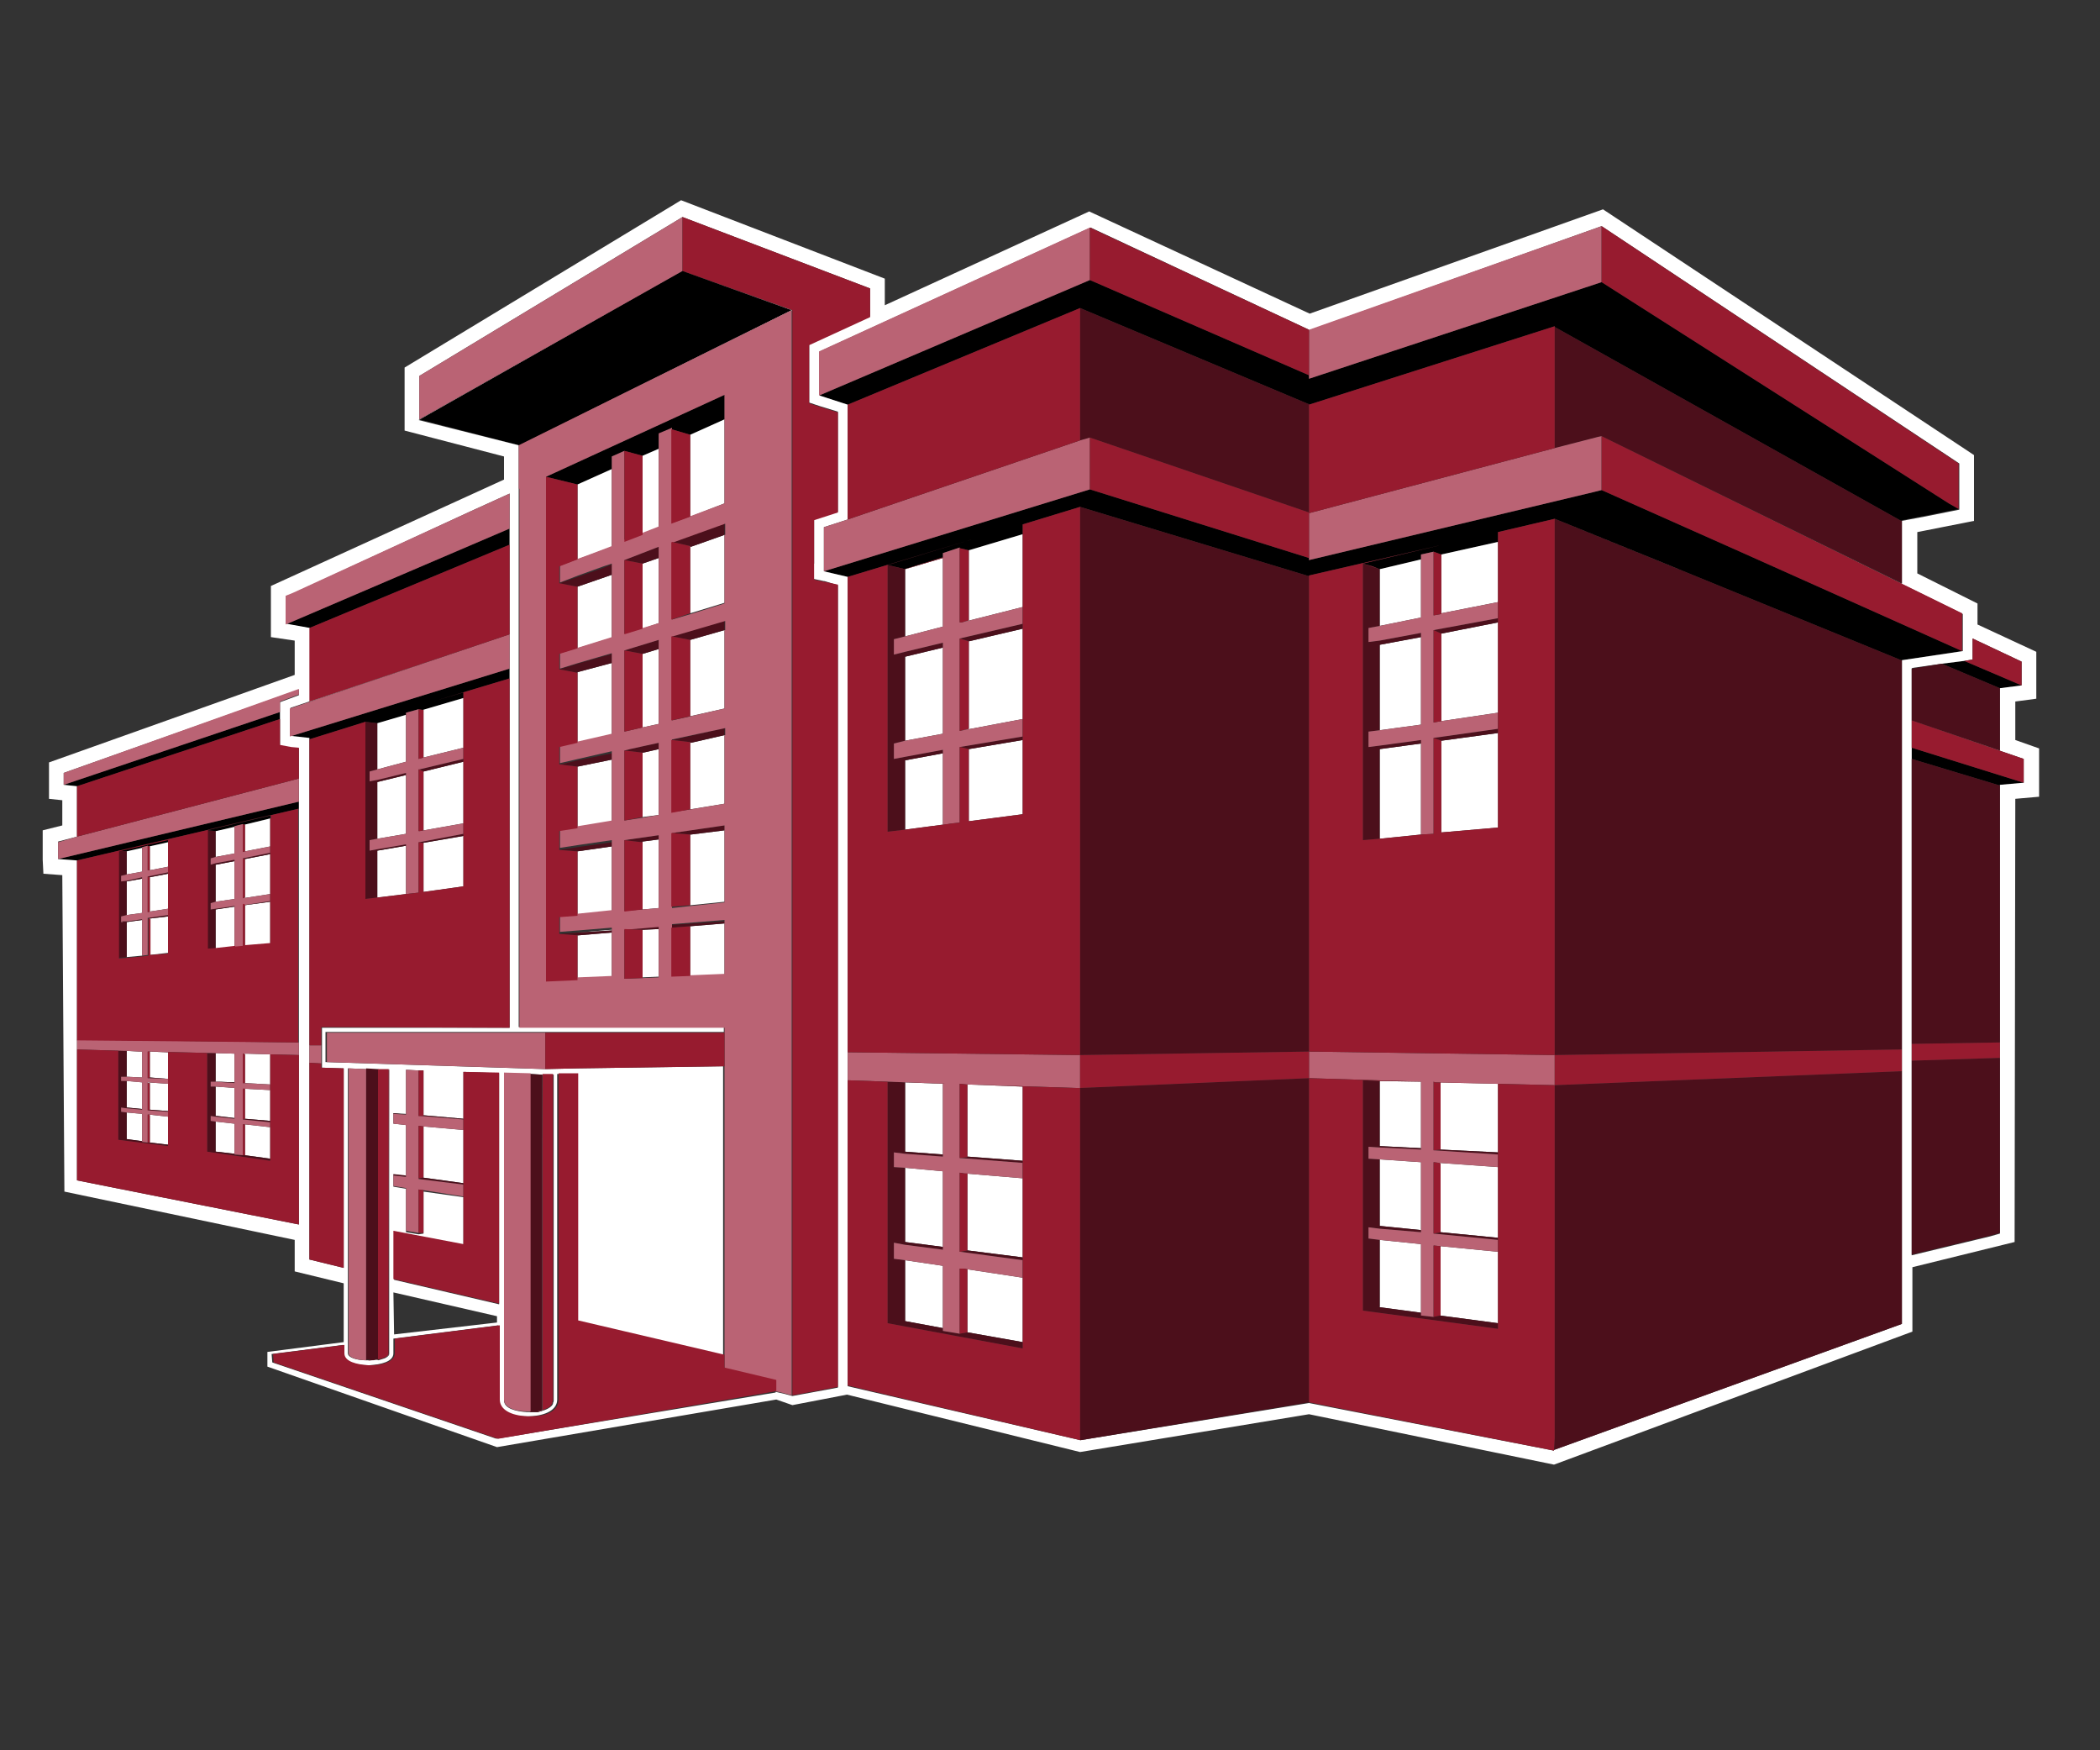 <?xml version="1.0" encoding="utf-8"?>
<!-- Generator: Adobe Illustrator 27.9.0, SVG Export Plug-In . SVG Version: 6.00 Build 0)  -->
<svg version="1.1" id="Layer_1" xmlns="http://www.w3.org/2000/svg" xmlns:xlink="http://www.w3.org/1999/xlink" x="0px" y="0px"
	 viewBox="0 0 300 250" style="enable-background:new 0 0 300 250;" xml:space="preserve">
<rect x="0" y="0" width="300" height="250" fill="#333333" stroke="none"/>
<style type="text/css">
	.st0{fill:none;}
	.st1{fill:#FFFFFF;}
	.st2{fill:#4C0F1B;}
	.st3{fill:#BA6374;}
	.st4{fill:#971B2F;}
</style>
<polygon class="st0" points="56.2,184.7 56.3,190.6 71,188.9 71,188 "/>
<g>
	<polygon points="44.2,105.5 44.2,105.6 52.2,103.1 52.2,103.1 53.9,103.3 58,102.1 58,101.8 59.8,101.3 60.4,101.4 66.2,99.7 
		66.2,98.9 61.8,100.2 72.8,96.9 72.8,95.5 41.4,105.2 	"/>
	<polygon points="44.2,89.7 72.8,77.8 72.8,75.5 40.8,89.2 	"/>
	<polygon points="82.5,69.2 87.4,67 87.4,65.2 89.2,64.4 91.8,65.1 94.1,64.1 94.1,62.1 95.9,61.3 98.6,62.1 103.5,59.9 103.5,56.4 
		78,68.1 	"/>
	<polygon points="59.9,59.9 74.2,63.6 113.1,44.3 97.5,38.7 	"/>
	<polygon points="154.3,44 186.9,57.7 187,57.7 187,57.8 187,57.8 222.1,46.6 222.1,46.7 271.6,74.4 271.7,74.3 274.8,73.7 
		279.8,72.7 278.4,71.9 228.8,40.3 187,54.1 187,53.6 155.7,40 117,56.5 121.1,57.8 	"/>
	<polygon points="248.8,78.9 228.8,70 227.6,70.3 187,80 187,79.7 155.7,69.9 117.7,81.6 121.1,82.4 139.3,76.9 126.8,80.7 
		129.2,81.3 134.7,79.6 134.7,79 137.1,78.2 137.1,78.3 138.4,78.6 138.4,78.6 146.1,76.3 146.1,74.9 154.3,72.4 187,82.3 187,82.2 
		206.1,77.8 194.7,80.5 196.1,80.9 197.1,81.3 203,79.9 203,79.2 204.8,78.8 205.9,79.2 214,77.4 214,76 222.1,74.1 238.8,80.9 
		240.3,81.5 271.6,94.3 271.7,94.3 280.3,93 	"/>
	<polygon points="273.1,106.8 273.1,108.4 285.7,112.2 285.7,112.1 289.1,111.8 	"/>
	<polygon points="285.7,98.3 288.8,97.9 280.6,94.4 277.4,94.8 	"/>
	<polygon points="40,102.7 40,101.7 9.1,112.1 11,112.3 	"/>
	<polygon points="11,122.9 42.7,115.5 42.7,114.5 8.3,122.7 	"/>
	<polygon points="18.1,121.6 20.3,121.1 20.3,121 21.1,120.8 21.3,120.9 24,120.3 24,119.9 16.9,121.5 	"/>
	<polygon points="30.8,118.7 30.9,118.7 33.5,118.1 33.5,118 34.7,117.7 34.9,117.8 38.6,116.9 38.6,116.5 29.6,118.6 	"/>
</g>
<g>
	<polygon class="st1" points="187,57.8 187,57.8 187,57.7 	"/>
	<polygon class="st1" points="222.1,74.1 240.3,81.5 238.8,80.9 	"/>
	<polygon class="st1" points="97.5,38.7 113.1,44.3 74.2,63.6 113.2,44.3 	"/>
	<path class="st1" d="M287.9,105.7v-5.5l3-0.4v-6.7l-8.4-3.9v-3l-8.6-4.3v-5.9l8.1-1.6V65L229,29.9l-41.9,14.9l-31.5-14.6
		l-29.2,13.4v-3.8L97.3,28.6L57.8,52.5v9L72,65.2v3.3L38.7,83.7V91l3.4,0.5v4.9L7,108.9v5.2l1.9,0.2v3.6l-2.8,0.7v4.2l0.1,2l2.7,0.2
		l0.3,45.2l32.9,6.9v4.5l7,1.7v8.4l-10.9,1.4v2.1L71,206.7l39.9-6.8l2.3,0.8l7.8-1.5l33.3,8.2L187,202l35,7.2l51.2-19V181l14.6-3.6
		l0.1-63.3l3.4-0.3v-6.9L287.9,105.7z M42.7,107.5v3.7v3.3v1.1v33.3v1.9v24.1L11,168.6v-13.2v-5.4v-1.4v-11.2v-14.5l-2.7-0.2v-2.5
		l2.7-0.7v-5.8v-1.4l-1.9-0.2v-1.7l1.4-0.5l32.2-11.4v0.8l-2.7,1v1.5v1.1v2.5v1.2l1.6,0.2l1.1,0.1V107.5z M44.2,179.9v-6.4v-21.7
		v-2.6v-43.7v-0.1l-2.7-0.3v-4l31.4-10.6l-28.6,9.7V89.7l-3.3-0.6v-4l1-0.4L67.3,73l5.5-2.5v5v2.4v12.7v4.9v1.4v49.9l-26.8,0v2.5
		v2.6v0.6l3.1,0.1v28.5L44.2,179.9z M66.2,159.8v-6.7l5.1,0.2v33l-15-3.5v-6.9l9.9,1.9v-0.6v-6.2l-5.7-0.8v6v0l-0.7,0.1l-1.8-0.3
		v-0.2v-6l-1.8-0.3v-1.5v-0.2l1.8,0.2v-7.3l-1.8-0.2v-1.4V159l1.8,0.1v-6.3l1.8,0.1l0.7,0v6.4L66.2,159.8z M75.7,201.7h-0.4
		c-1.6-0.1-3.3-0.5-3.3-1.7v-46.7l3.8,0.1l1.7,0.1l0.1,0l0.4,0l1.1,0v46.5c0,0.1,0,0.2-0.1,0.4c0,0,0,0.1,0,0.1
		c0,0.1-0.1,0.1-0.1,0.2c-0.4,0.5-1.2,0.8-2.1,1c-0.1,0-0.2,0-0.3,0c-0.1,0-0.3,0-0.4,0C75.9,201.7,75.9,201.7,75.7,201.7
		L75.7,201.7C75.8,201.7,75.8,201.7,75.7,201.7z M71,188v0.9l-14.7,1.7l-0.1-6L71,188z M53.8,194.2c-0.1,0-0.1,0-0.2,0
		c-0.2,0-0.5,0.1-0.8,0.1h-0.1h-0.3c-1.5,0-2.7-0.4-2.7-1v-40.7l2.5,0.1l1.7,0.1l0.1,0l1.5,0l0.1,0v40.6c0,0.2-0.2,0.4-0.6,0.6
		c-0.3,0.1-0.6,0.2-1,0.3v0C54,194.2,53.9,194.2,53.8,194.2z M119.7,83.6v114.6l-6.5,1.2l-1.1-0.3l-1.3-0.3v0.1L71,205.5l-0.1-0.1
		l0,0.1l-32-10.9l-0.1-1.2l0.8,0.3l-0.8-0.3l10.2-1.3v1.2c0,1.2,1.8,1.7,3.4,1.7h0.4c1.6-0.1,3.4-0.5,3.4-1.7v-2.1l15-1.9v10.6
		c0,1.4,1.5,2.4,4,2.4h0.4c2.5-0.1,4-1,4-2.4v-10.3v0V189v-35.6l2.8,0v35.3l20.9,4.9V153v-0.7l-20.9,0.3l-4.5,0.1h-0.1l-31.3-1v-4.3
		h31.1h0.2H78h4.5h20.9v-0.7H82.5l-8.4,0v-6.4v-14.1V90.1V69.8v-6.2l-14.3-3.6l37.6-21.3L59.9,59.9v-6.2L97.5,31l26.8,10.2v4l-8.7,4
		V52v3.5v2l1.5,0.5l2.6,0.8v14.3l-3.4,1.1v6.3h-0.1v2.1l0.1,0.1l1.4,0.3h0.1L119.7,83.6L119.7,83.6z M271.7,149.9v3.1v26.6v9.5
		l-49.7,18l0,0.1l-35-6.8H187l-32.6,5.3h-0.1l-33.2-7.7V188v-33.7v-4V82.4l-3.4-0.8v-6.3l3.4-1.1V57.8l-4-1.3v-6.3l38.7-17.7
		L187,47.1v0.1l41.8-14.9l51.1,33.9v6.6l-5,1l-3.2,0.6l0,0v9l-42.9-21l51.6,25.3V93l-8.7,1.3l0,0V149.9z M289.1,111.8l-3.4,0.3v0.1
		v36.8v2.1v25.1l-1.4,0.4l-11.2,2.7v-27.8v-2.4v-40.7v-1.6v-3.9v-7.4l0.1-0.1l4.2-0.6l3.2-0.4l1.2-0.2v-3l7,3.3v3.4l-3.1,0.4v1.7
		v7.2l-12.6-4.3l16,5.5V111.8z"/>
	<polygon class="st1" points="60.5,168.2 60.4,168.2 66.2,169 66.2,161.4 60.5,160.9 	"/>
	<polygon class="st1" points="82.5,106.1 87.4,104.9 87.4,94.7 82.5,96 	"/>
	<polygon class="st1" points="82.5,92.6 87.4,91.1 87.4,82.1 82.5,83.8 	"/>
	
		<rect x="91.8" y="132.4" transform="matrix(0.997 -7.931111e-02 7.931111e-02 0.997 -10.209 7.789)" class="st1" width="2.3" height="0"/>
	<polygon class="st1" points="91.8,106.6 94.1,106.1 94.1,106.1 91.8,106.6 	"/>
	<polygon class="st1" points="87.4,93.4 87.4,93.4 82.5,94.8 	"/>
	<polygon class="st1" points="91.8,107.5 91.8,116.7 94.1,116.4 94.1,107 91.9,107.5 	"/>
	<polygon class="st1" points="91.8,89.8 94.1,89 94.1,79.7 91.8,80.5 	"/>
	<polygon class="st1" points="87.4,132.9 87.4,132.8 82.5,133.2 	"/>
	<polygon class="st1" points="91.8,103.9 94.1,103.4 94.1,92.7 91.8,93.4 	"/>
	<polygon class="st1" points="91.8,129.9 94.1,129.7 94.1,119.9 91.8,120.2 	"/>
	<polygon class="st1" points="82.5,118.3 87.4,117.5 87.4,108.5 82.5,109.5 	"/>
	<polygon class="st1" points="82.5,125.2 82.5,130.8 87.4,130.3 87.4,120.9 82.5,121.6 	"/>
	<polygon class="st1" points="91.8,65.1 91.8,76.4 94.1,75.5 94.1,64.1 94.1,64.1 91.8,65.1 	"/>
	<polygon class="st1" points="98.6,78 98.6,87.6 103.5,86.1 103.5,80.1 103.5,76.4 98.7,78.1 	"/>
	<polygon class="st1" points="98.6,139.4 103.5,139.2 103.5,131.9 98.6,132.3 	"/>
	<polygon class="st1" points="98.6,118.6 103.5,117.9 98.6,118.6 	"/>
	<polygon class="st1" points="98.6,106 98.6,115.6 103.5,114.8 103.5,105 98.7,106.1 	"/>
	<polygon class="st1" points="91.8,132.8 91.8,139.6 94.1,139.5 94.1,132.7 91.9,132.8 	"/>
	<polygon class="st1" points="98.6,102.3 103.5,101.2 103.5,90 98.6,91.4 	"/>
	<polygon class="st1" points="98.6,119.2 98.6,129.3 103.5,128.8 103.5,122.6 103.5,118.6 98.7,119.2 	"/>
	<polygon class="st1" points="82.5,133.6 82.5,140 87.4,139.8 87.4,133.2 82.6,133.6 	"/>
	<polygon class="st1" points="87.4,80.6 87.4,80.6 86.2,81.1 	"/>
	<polygon class="st1" points="82.5,69.2 82.5,79.9 84.4,79.2 87.4,78.1 87.4,67.1 87.4,67 82.5,69.2 	"/>
	<polygon class="st1" points="98.6,62.1 98.6,66.9 98.6,73.8 103.5,71.9 103.5,59.9 98.6,62.1 	"/>
	<polygon class="st1" points="205.9,105.8 205.9,118.9 214,118.2 214,104.7 205.9,105.8 	"/>
	<polygon class="st1" points="197.1,89.4 203,88.2 203,79.9 197.1,81.3 	"/>
	<polygon class="st1" points="197.1,119.8 203,119.2 203,106.2 197.1,107 	"/>
	<polygon class="st1" points="205.9,103 214,101.8 214,88.9 205.9,90.5 	"/>
	<polygon class="st1" points="205.9,79.2 205.9,87.6 214,86 214,77.4 205.9,79.2 	"/>
	<polygon class="st1" points="197.1,97.8 197.1,104.3 203,103.5 203,91 197.1,92.1 	"/>
	<polygon class="st1" points="205.8,164.2 214,164.6 214,154.8 205.8,154.6 	"/>
	<polygon class="st1" points="197.1,175.1 203,175.7 203,166 197.1,165.6 	"/>
	<polygon class="st1" points="197.1,163.7 197.1,163.7 203,164 203,155.4 203,154.6 203,154.5 197.1,154.4 	"/>
	<polygon class="st1" points="197.1,178.4 197.1,186.7 197,186.7 203,187.5 203,177.7 197.1,177.1 	"/>
	<polygon class="st1" points="204.8,177.9 205.8,178 205.8,187.3 205.8,187.9 205.8,187.9 205.7,187.9 214,189 214,183.5 214,178.8 
		204.8,177.9 	"/>
	<polygon class="st1" points="205.8,166.2 205.8,176 205.8,176 214,176.8 214,175.9 214,166.7 205.6,166.1 	"/>
	<polygon class="st1" points="137.1,181.2 137.7,181.2 137.1,181.2 	"/>
	<polygon class="st1" points="129.3,164.5 134.7,164.9 134.7,154.8 129.3,154.6 	"/>
	<polygon class="st1" points="129.3,177.4 134.7,178.1 134.7,167.3 129.3,166.8 	"/>
	<polygon class="st1" points="138.2,165.2 146.1,165.8 146.1,155.2 138.2,154.9 	"/>
	<polygon class="st1" points="138.2,190.3 138.2,190.3 146.1,191.7 146.1,182.5 138.2,181.3 	"/>
	<polygon class="st1" points="138.2,167.6 138.2,178.6 138.2,178.6 146.1,179.6 146.1,168.3 137.7,167.6 	"/>
	<polygon class="st1" points="129.3,188.7 134.7,189.7 134.7,180.8 129.3,180 	"/>
	<polygon class="st1" points="134.7,107.6 129.3,108.6 129.3,118.5 136.1,117.6 134.7,117.8 	"/>
	<polygon class="st1" points="138.4,78.6 138.4,88.6 137.4,88.9 146.1,86.7 146.1,76.3 138.4,78.6 	"/>
	<polygon class="st1" points="138.4,107 138.4,117.3 146.1,116.3 146.1,105.7 138.4,107 	"/>
	<polygon class="st1" points="134.7,92.5 129.3,93.8 129.3,105.8 134.7,104.8 	"/>
	<polygon class="st1" points="134.7,79.7 129.3,81.3 129.3,81.3 129.3,90.9 134.7,89.5 	"/>
	<polygon class="st1" points="138.4,91.6 138.4,104.1 137.1,104.4 137.1,104.4 146.1,102.7 146.1,89.8 138.4,91.6 	"/>
	<polygon class="st1" points="60.5,120.4 60.5,127.4 66.2,126.6 66.2,119.4 60.4,120.4 	"/>
	<polygon class="st1" points="58,120.8 53.9,121.5 53.9,128.2 58,127.7 	"/>
	<polygon class="st1" points="58,102.1 53.9,103.3 53.9,109.9 58,108.8 	"/>
	<polygon class="st1" points="66.2,108.8 60.5,110.2 60.5,118.6 60,118.7 66.2,117.6 	"/>
	<polygon class="st1" points="58,110.7 53.9,111.7 53.9,119.8 58,119.1 	"/>
	<polygon class="st1" points="60.5,108.2 66.2,106.8 66.2,99.7 60.4,101.4 60.5,101.4 	"/>
	<polygon class="st1" points="18.1,124.9 20.3,124.5 20.3,121.1 18.1,121.6 	"/>
	<polygon class="st1" points="21.4,120.9 21.4,124.3 24,123.8 24,120.3 21.3,120.9 	"/>
	<polygon class="st1" points="18.1,136.7 20.3,136.5 20.3,131.4 18.1,131.7 	"/>
	<polygon class="st1" points="18.1,130.7 20.3,130.4 20.3,125.5 18.1,125.9 	"/>
	<polygon class="st1" points="21.4,131.3 21.4,136.4 24,136.1 24,130.9 21.4,131.2 	"/>
	<polygon class="st1" points="21.4,125.3 21.4,130.2 24,129.8 24,124.8 21.4,125.3 	"/>
	<polygon class="st1" points="35,129.3 35,135.1 38.6,134.8 38.6,128.8 34.9,129.3 	"/>
	<polygon class="st1" points="35,117.8 35,121.6 38.6,120.9 38.6,116.9 34.9,117.8 	"/>
	<polygon class="st1" points="35,128.2 34.7,128.3 34.7,128.3 38.6,127.7 38.6,122 35,122.7 	"/>
	<polygon class="st1" points="30.8,135.5 33.5,135.3 33.5,129.5 30.8,129.9 	"/>
	<polygon class="st1" points="30.8,123.5 30.8,128.8 33.5,128.4 33.5,123 30.9,123.5 	"/>
	<polygon class="st1" points="30.8,118.7 30.8,122.4 33.5,121.9 33.5,118.1 30.9,118.7 	"/>
	<polygon class="st1" points="18.1,162.7 20.3,163 20.3,159.1 18.1,158.9 	"/>
	<polygon class="st1" points="21.4,159.3 21.4,163.2 24,163.5 24,159.5 21.3,159.2 	"/>
	<polygon class="st1" points="21.4,153.9 21.4,153.9 24,154.1 24,150.3 21.4,150.2 	"/>
	<polygon class="st1" points="18.1,158.2 18.2,158.2 20.3,158.4 20.3,154.6 18.1,154.4 	"/>
	<polygon class="st1" points="21.1,154.7 21.4,154.7 21.4,158.5 24,158.7 24,154.8 21.1,154.6 	"/>
	<polygon class="st1" points="18.1,150.1 18.1,153.8 18.2,153.8 20.3,153.9 20.3,150.2 19.9,150.2 	"/>
	<polygon class="st1" points="30.8,162.2 30.8,164.5 30.9,164.5 33.5,164.8 33.5,160.5 30.8,160.2 	"/>
	<polygon class="st1" points="34.7,155.5 35,155.5 35,159.8 38.6,160.1 38.6,155.7 34.7,155.5 	"/>
	<polygon class="st1" points="35,165 34.9,165 38.6,165.5 38.6,161 35,160.6 	"/>
	<polygon class="st1" points="34.7,160.6 34.7,160.6 34.7,160.6 	"/>
	<polygon class="st1" points="30.8,159.4 31,159.4 33.5,159.7 33.5,155.4 30.8,155.2 	"/>
	<polygon class="st1" points="34.8,150.5 35,150.6 35,154.7 38.6,154.9 38.6,150.6 38.6,150.6 35.3,150.5 	"/>
	<polygon class="st1" points="30.8,154.5 31,154.5 33.5,154.6 33.5,150.5 30.8,150.4 	"/>
</g>
<g>
	<polygon class="st2" points="56.2,167.9 58,168.1 58,167.9 56.2,167.7 	"/>
	<polygon class="st2" points="59.8,168.3 59.8,168.4 66.2,169.2 66.2,169 60.4,168.2 	"/>
	<polygon class="st2" points="56.2,159.1 58,159.2 58,159.2 56.2,159 	"/>
	<polygon class="st2" points="60.5,159.4 60.1,159.4 66.2,159.9 66.2,159.8 60.5,159.3 	"/>
	<polygon class="st2" points="154.3,150.7 187,150.2 187,120.8 187,82.3 154.3,72.4 	"/>
	<polygon class="st2" points="154.3,205.7 154.4,205.7 187,200.3 187,154 154.3,155.4 	"/>
	<polygon class="st2" points="154.3,44 154.3,62.9 155.7,62.5 187,73.2 187,57.8 187,57.7 186.9,57.7 	"/>
	<polygon class="st2" points="222.1,191.7 222.1,205.4 222,207.1 271.7,189.1 271.7,179.6 271.7,153 222.1,155 	"/>
	<polygon class="st2" points="271.6,94.3 240.3,81.5 222.1,74.1 222.1,117.4 222.1,150.7 271.7,149.9 271.7,94.3 271.7,94.3 	"/>
	<polygon class="st2" points="271.6,74.4 222.1,46.7 222.1,64 222.1,64 228.3,62.4 228.8,62.3 271.7,83.3 271.7,74.4 271.7,74.3 	
		"/>
	<polygon class="st2" points="277.4,94.8 273.2,95.5 273.1,95.5 273.1,102.9 285.7,107.2 285.7,100 285.7,98.3 	"/>
	<polygon class="st2" points="273.1,149.1 285.7,148.9 285.7,112.2 273.1,108.4 	"/>
	<polygon class="st2" points="273.1,179.2 284.3,176.5 285.7,176.1 285.7,151.1 273.1,151.5 	"/>
	<path class="st2" d="M75.8,201.7L75.8,201.7c0.1,0,0.1,0,0.2,0c0.1,0,0.3,0,0.4,0c0.1,0,0.2,0,0.3,0c0.2,0,0.5-0.1,0.7-0.2v-48
		l-1.7-0.1V201.7z"/>
	<path class="st2" d="M54,194.2v-41.5l-1.7-0.1v41.6c0.1,0,0.1,0,0.2,0h0.4v0.1c0.3,0,0.6,0,0.8-0.1c0.1,0,0.1,0,0.2,0
		C53.9,194.2,54,194.2,54,194.2c0.1,0,0.2,0,0.3,0C54.2,194.1,54.1,194.1,54,194.2C54,194.1,54,194.2,54,194.2z"/>
	<polygon class="st2" points="89.2,80 91.8,80.5 94.1,79.7 94.1,78.1 89.2,80 	"/>
	<polygon class="st2" points="96,77.4 98.6,78 98.7,78.1 103.5,76.4 103.5,74.7 96,77.4 	"/>
	<polygon class="st2" points="82.5,82.4 79.9,83.3 81.9,83.7 82.5,83.8 87.4,82.1 87.4,80.6 86.2,81.1 	"/>
	<polygon class="st2" points="96,90.9 98.6,91.4 103.5,90 103.5,88.7 96,90.8 	"/>
	<polygon class="st2" points="89.2,92.9 91.8,93.4 94.1,92.7 94.1,91.4 89.2,92.9 	"/>
	<polygon class="st2" points="79.9,95.6 82.5,96.1 82.5,96 87.4,94.7 87.4,93.4 82.5,94.8 	"/>
	<polygon class="st2" points="90,107 89.2,107.2 89.2,107.2 91.8,107.5 91.9,107.5 94.1,107 94.1,106.1 91.8,106.6 	"/>
	<polygon class="st2" points="96,105.7 98.6,106 98.7,106.1 103.5,105 103.5,104 96,105.7 	"/>
	<polygon class="st2" points="80,109.2 82.5,109.5 87.4,108.5 87.4,107.6 82.5,108.6 	"/>
	<polygon class="st2" points="96.1,119 98.6,119.2 98.7,119.2 103.5,118.6 103.5,117.9 98.6,118.6 	"/>
	<polygon class="st2" points="89.2,120 91.7,120.3 91.8,120.2 94.1,119.9 94.1,119.3 89.2,120 	"/>
	<polygon class="st2" points="79.9,121.4 82.4,121.6 82.5,121.6 87.4,120.9 87.4,120.3 82.5,121 	"/>
	<polygon class="st2" points="89.2,132.7 91.8,132.8 91.9,132.8 94.1,132.7 94.1,132.3 91.8,132.5 	"/>
	<polygon class="st2" points="95.9,132.5 98.6,132.3 103.5,131.9 103.5,131.6 95.9,132.1 	"/>
	<polygon class="st2" points="79.9,133.4 82.5,133.6 82.5,133.6 82.6,133.6 87.4,133.2 87.4,132.9 82.5,133.2 	"/>
	<polygon class="st2" points="197.1,107 203,106.2 203,105.7 197.1,106.5 195.5,106.7 195.5,104.5 197.1,104.3 197.1,97.8 
		197.1,92.1 203,91 203,90.4 197.1,91.5 195.5,91.7 195.5,89.7 197.1,89.4 197.1,81.3 194.7,80.5 194.7,97.1 194.7,120 197.1,119.8 
			"/>
	<polygon class="st2" points="204.8,188.1 203,187.9 203,187.5 197,186.7 197.1,186.7 197.1,178.4 197.1,177.1 195.5,176.9 
		195.5,175.3 197.1,175.5 203,176 203,175.7 197.1,175.1 197.1,165.6 195.5,165.5 195.5,163.8 197.1,163.9 203,164.2 203,164 
		197.1,163.7 197.1,163.7 197.1,154.4 194.7,154.3 194.7,178.8 194.7,187.1 194.7,187.2 214,189.8 214,189 205.7,187.9 	"/>
	<polygon class="st2" points="129.3,108.6 134.7,107.6 134.7,107.1 129.3,108.1 127.7,108.4 127.7,106.2 129.3,105.8 129.3,93.8 
		134.7,92.5 134.7,91.8 129.3,93.1 127.7,93.5 127.8,93.5 127.7,93.5 127.7,91.3 129.3,90.9 129.3,81.3 126.8,80.7 126.8,118.8 
		129.3,118.5 	"/>
	<polygon class="st2" points="137.1,190.5 137.1,190.5 134.7,190.1 134.7,189.7 129.3,188.7 129.3,180 127.7,179.8 127.7,177.5 
		129.3,177.8 134.7,178.5 134.7,178.1 129.3,177.4 129.3,166.8 127.7,166.7 127.7,164.6 129.3,164.8 134.7,165.2 134.7,164.9 
		129.3,164.5 129.3,154.6 126.8,154.5 126.8,189 126.8,189 146.1,192.6 146.1,191.7 138.2,190.3 	"/>
	<polygon class="st2" points="52.8,111.6 52.8,110.2 53.9,109.9 53.9,103.3 52.2,103.1 52.2,103.1 52.2,128.4 53.9,128.2 
		53.9,121.5 58,120.8 58,120.6 53.9,121.3 52.8,121.5 52.8,120 53.9,119.8 53.9,111.7 58,110.7 58,110.4 53.9,111.4 	"/>
	<polygon class="st2" points="30.8,129.9 33.5,129.5 33.5,129.4 30.8,129.8 30.1,129.9 30.1,129 30.8,128.8 30.8,123.5 30.9,123.5 
		33.5,123 33.5,122.8 30.8,123.3 30.1,123.5 30.1,122.6 30.8,122.4 30.8,118.7 29.6,118.6 29.6,122.4 29.6,135.6 30.8,135.5 	"/>
	<polygon class="st2" points="18.1,131.7 20.3,131.4 20.3,131.3 18.1,131.6 17.4,131.6 17.6,131.7 17.3,131.7 17.3,130.9 
		18.1,130.7 18.1,125.9 20.3,125.5 20.3,125.3 18.1,125.8 17.3,125.9 17.3,125.1 18.1,124.9 18.1,121.6 16.9,121.5 16.9,136.8 
		18.1,136.7 	"/>
	<polygon class="st2" points="21.4,163.2 21.4,163.2 21.1,163.2 20.3,163.1 20.3,163 18.1,162.7 18.1,158.9 17.3,158.8 17.3,158.2 
		18.1,158.3 20.3,158.5 20.3,158.4 18.2,158.2 18.1,158.2 18.1,154.4 17.3,154.4 17.3,153.8 18.1,153.8 20.3,153.9 20.3,153.9 
		18.2,153.8 18.1,153.8 18.1,150.1 17.8,150.1 16.9,150.1 16.9,162.8 24,163.7 24,163.5 21.4,163.2 	"/>
	<polygon class="st2" points="34.7,165 33.5,164.9 33.5,164.8 30.9,164.5 30.8,164.5 30.8,162.2 30.8,160.2 30.1,160.1 30.1,159.4 
		30.8,159.5 33.5,159.8 33.5,159.7 31,159.4 30.8,159.4 30.8,155.2 30.1,155.2 30.1,154.5 30.8,154.5 33.5,154.7 33.5,154.6 
		31,154.5 30.8,154.5 30.8,150.4 30.1,150.4 29.6,150.4 29.6,150.4 29.6,162.3 29.6,164.5 38.6,165.8 38.6,165.5 34.9,165 	"/>
	<polygon class="st2" points="137.2,178.8 146.1,180 146.1,179.6 138.2,178.6 	"/>
	<polygon class="st2" points="138.2,165.3 137.1,165.4 137.1,165.4 146.1,166.1 146.1,165.8 138.2,165.2 	"/>
	<polygon class="st2" points="137.1,106.7 137.2,106.7 138.4,107 138.4,107 146.1,105.7 146.1,105.2 137.1,106.7 	"/>
	<polygon class="st2" points="137.1,91.2 138.4,91.6 146.1,89.8 146.1,89.1 137.1,91.2 	"/>
	<polygon class="st2" points="60.4,120.4 66.2,119.4 66.2,119.1 59.9,120.3 	"/>
	<polygon class="st2" points="60.5,110.2 60.5,110.2 66.2,108.8 66.2,108.4 59.9,109.9 	"/>
	<polygon class="st2" points="204.8,105.4 205.9,105.8 214,104.7 214,104.1 204.8,105.4 	"/>
	<polygon class="st2" points="205.9,90.5 205.9,90.5 214,88.9 214,88.3 204.8,90 	"/>
	<polygon class="st2" points="35,154.7 34.7,154.7 34.7,154.7 38.6,154.9 38.6,154.9 35,154.7 	"/>
	<polygon class="st2" points="35,159.8 34.7,159.9 38.6,160.3 38.6,160.1 35,159.8 	"/>
	<polygon class="st2" points="34.9,129.3 38.6,128.8 38.6,128.7 34.7,129.3 	"/>
	<polygon class="st2" points="35,122.7 35,122.7 38.6,122 38.6,121.8 34.7,122.6 	"/>
	<polygon class="st2" points="21.4,131.2 24,130.9 24,130.7 21.2,131.1 	"/>
	<polygon class="st2" points="21.1,125.2 21.4,125.3 24,124.8 24,124.6 21.1,125.2 	"/>
	<polygon class="st2" points="21.4,158.5 21.2,158.6 24,158.8 24,158.7 21.4,158.5 	"/>
	<polygon class="st2" points="21.1,154 21.1,154 24,154.1 24,154.1 21.4,153.9 	"/>
	<polygon class="st2" points="204.8,176.2 204.8,176.2 214,177.1 214,176.8 205.8,176 	"/>
	<polygon class="st2" points="205.8,164.2 204.8,164.3 204.8,164.3 214,164.9 214,164.6 205.8,164.2 	"/>
</g>
<g>
	<polygon class="st3" points="59.8,159.4 59.8,152.9 58,152.8 58,159.2 58,159.2 56.2,159.1 56.2,160.5 58,160.7 58,167.9 58,168.1 
		56.2,167.9 56.2,169.4 58,169.7 58,175.6 58,175.8 59.8,176.1 59.8,176 59.8,169.9 60.5,170 60.5,170 66.2,170.9 66.2,169.2 
		59.8,168.4 59.8,168.3 59.8,160.8 60.5,160.9 60.5,160.9 66.2,161.4 66.2,159.9 60.1,159.4 	"/>
	<polygon class="st3" points="97.5,31 59.9,53.7 59.9,59.9 97.5,38.7 	"/>
	<polygon class="st3" points="72.8,70.5 67.3,73 41.8,84.7 40.8,85.1 40.8,89.2 72.8,75.5 	"/>
	<polygon class="st3" points="72.8,90.6 41.4,101.2 41.4,105.2 72.8,95.5 	"/>
	<polygon class="st3" points="44.2,151.8 45.9,151.9 45.9,149.3 44.2,149.3 	"/>
	<path class="st3" d="M74.2,69.8v20.3v36.2v14.1v6.4l8.4,0h20.9v0.7v4.8v0.7v40.5v1.5v0.4l-22-5.3l0,0l29.2,7.1v1.5l1.3,0.3l1.1,0.3
		v-77.9V84.8V83v-6.2v-3.4V52v-7.7l-39,19.3V69.8z M91.8,139.7l-2.6,0.1v-7v0l2.6-0.2l2.3-0.2v0v0.3v6.9L91.8,139.7L91.8,139.7z
		 M89.2,120l4.9-0.7v0.6v9.8l-2.3,0.2l-2.6,0.2V120L89.2,120L89.2,120z M89.2,107.2L90,107l1.8-0.4l2.3-0.5v0v0.9v9.4l-2.3,0.4
		l-2.6,0.4V107.2L89.2,107.2L89.2,107.2z M89.2,92.9l4.9-1.5v1.3v10.7l-2.3,0.5l-2.6,0.6V92.9L89.2,92.9L89.2,92.9z M89.2,80
		l4.9-1.9v1.6V89l-2.3,0.7l-2.6,0.8V80L89.2,80L89.2,80z M103.5,131.9v7.2l-4.8,0.2v0l-2.7,0.1v-7v-0.4l7.5-0.6V131.9z M103.5,118.6
		v4v6.3l-4.8,0.5l-2.7,0.3V119l2.7-0.4l4.8-0.7V118.6z M103.5,105v9.8l-4.8,0.8l-2.7,0.4v-10.4l0.1,0l0,0l7.5-1.6V105z M103.5,90
		v11.2l-4.8,1.1l-2.7,0.6v-12l0.1,0l0,0l7.5-2.2V90z M103.5,76.4v3.8v6l-4.8,1.5l-2.7,0.8v-11l0.1,0l0,0l7.5-2.7V76.4z M78,125.8
		V68.1l25.5-11.7v3.5v12l-4.8,1.8l-2.7,1v-8.6v-3v-2l-1.9,0.8v1.9v0v11.4l-2.3,0.9l-2.6,1V66.3v-1.9l-1.8,0.8V67v0v11l-2.9,1.1
		l-1.9,0.7l-2.6,1v2.4l2.6-1l3.6-1.3l1.2-0.4v0v1.5v9l-4.8,1.5l-2.6,0.8v2.2l2.6-0.8l4.8-1.4v0v1.2v10.3l-4.8,1.1l-2.6,0.6v2.5
		l2.6-0.6l4.8-1.1v0.9v9l-4.8,0.8l-2.6,0.4v2.7l2.6-0.4l4.8-0.7v0.6v9.4l-4.8,0.5v-5.6l0,5.6l-2.6,0.2v2.4l2.6-0.2l4.8-0.4v0v0.3
		v6.6l-4.8,0.2v-6.5l0,0l0,6.5l-4.5,0.2V125.8z"/>
	<polygon class="st3" points="117,56.5 155.7,40 155.7,32.5 117,50.2 	"/>
	<polygon class="st3" points="121.1,74.2 117.7,75.3 117.7,81.6 155.7,69.9 155.7,62.5 154.3,62.9 	"/>
	<polygon class="st3" points="187,47.1 187,53.6 187,54.1 228.8,40.3 228.8,32.3 	"/>
	<polygon class="st3" points="222.1,64 222.1,64 187,73.3 187,79.7 187,80 227.6,70.3 228.8,70 228.8,62.3 228.3,62.4 	"/>
	<polygon class="st3" points="40,100.2 42.7,99.2 42.7,98.4 10.5,109.9 9.1,110.4 9.1,112.1 40,101.7 	"/>
	<polygon class="st3" points="8.3,120.3 8.3,122.7 42.7,114.5 42.7,111.2 11,119.5 	"/>
	<polygon class="st3" points="121.1,154.3 135,154.8 134.7,154.8 134.7,154.8 134.7,164.9 134.7,165.2 129.3,164.8 127.7,164.6 
		127.7,166.7 129.3,166.8 134.7,167.3 134.7,178.1 134.7,178.5 129.3,177.8 127.7,177.5 127.7,179.8 129.3,180 134.7,180.8 
		134.7,189.7 134.7,190.1 137.1,190.5 137.1,190.5 137.1,190.1 137.1,181.2 137.1,181.2 137.7,181.2 138.2,181.3 138.2,181.3 
		146.1,182.5 146.1,180 137.2,178.8 137.1,178.8 137.1,167.5 137.7,167.6 146.1,168.3 146.1,166.1 137.1,165.4 137.1,165.4 
		137.1,154.8 138.1,154.9 153.7,155.4 154.3,155.4 154.3,150.7 121.1,150.3 	"/>
	<polygon class="st3" points="11,149.9 17.8,150.1 18.1,150.1 19.9,150.2 20.3,150.2 20.3,150.2 20.3,153.9 20.3,153.9 18.1,153.8 
		17.3,153.8 17.3,154.4 18.1,154.4 20.3,154.6 20.3,158.4 20.3,158.5 18.1,158.3 17.3,158.2 17.3,158.8 18.1,158.9 20.3,159.1 
		20.3,163 20.3,163.1 21.1,163.2 21.1,163.1 21.1,159.2 21.3,159.2 24,159.5 24,158.8 21.2,158.6 21.1,158.6 21.1,154.7 21.1,154.6 
		24,154.8 24,154.1 21.1,154 21.1,154 21.1,150.2 21.4,150.2 21.4,150.2 29.6,150.4 29.6,150.4 30.1,150.4 33.7,150.5 33.5,150.5 
		33.5,150.5 33.5,154.6 33.5,154.7 30.8,154.5 30.1,154.5 30.1,155.2 30.8,155.2 33.5,155.4 33.5,159.7 33.5,159.8 30.8,159.5 
		30.1,159.4 30.1,160.1 30.8,160.2 33.5,160.5 33.5,164.8 33.5,164.9 34.7,165 34.7,165 34.7,160.6 34.7,160.6 34.7,160.6 35,160.6 
		35,160.6 38.6,161 38.6,160.3 34.7,159.9 34.7,159.9 34.7,155.5 34.7,155.5 38.6,155.7 38.6,154.9 34.7,154.7 34.7,154.7 
		34.7,150.5 34.8,150.5 35.3,150.5 38.6,150.6 38.6,150.6 42.7,150.7 42.7,148.9 11,148.5 	"/>
	<polygon class="st3" points="187,150.4 187,150.6 187,154 203,154.5 203,154.5 203,154.6 203,155.4 203,164 203,164.2 197.1,163.9 
		195.5,163.8 195.5,165.5 197.1,165.6 203,166 203,175.7 203,176 197.1,175.5 195.5,175.3 195.5,176.9 197.1,177.1 203,177.7 
		203,187.5 203,187.9 204.8,188.1 204.8,187.8 204.8,187.3 204.8,177.9 204.8,177.9 214,178.8 214,177.1 204.8,176.2 204.8,176.2 
		204.8,166 205.6,166.1 214,166.7 214,164.9 204.8,164.3 204.8,164.3 204.8,154.7 204.8,154.5 205,154.6 222.1,155 222.1,150.7 
		187,150.2 	"/>
	<path class="st3" d="M72,199.9c0,1.2,1.7,1.7,3.3,1.7h0.4c0,0,0,0,0.1,0v-48.3l-3.8-0.1V199.9z"/>
	<path class="st3" d="M77.5,153.4v48c-0.2,0.1-0.5,0.1-0.7,0.2c0.3,0,0.5-0.1,0.8-0.2L77.5,153.4L77.5,153.4z"/>
	<path class="st3" d="M78.5,200.9c-0.1,0.1-0.1,0.1-0.2,0.2C78.4,201,78.5,200.9,78.5,200.9z"/>
	<path class="st3" d="M78.3,201c0,0-0.1,0-0.1,0.1C78.2,201.1,78.3,201.1,78.3,201z"/>
	<path class="st3" d="M78.2,201.1c-0.1,0.1-0.3,0.1-0.4,0.2C77.9,201.2,78.1,201.2,78.2,201.1z"/>
	<path class="st3" d="M78.8,200.6c-0.1,0.1-0.2,0.2-0.3,0.3C78.6,200.8,78.7,200.7,78.8,200.6z"/>
	<path class="st3" d="M77.5,201.4c0.1,0,0.1-0.1,0.2-0.1C77.7,201.3,77.6,201.4,77.5,201.4L77.5,201.4z"/>
	<path class="st3" d="M55.5,193.3c0,0.2-0.2,0.4-0.5,0.6C55.4,193.7,55.6,193.5,55.5,193.3l0.1-40.6l-0.1,0V193.3z"/>
	<path class="st3" d="M54,194.2C54,194.2,54,194.1,54,194.2l0.1-41.5l-0.1,0V194.2z"/>
	<path class="st3" d="M52.9,194.3c0.3,0,0.5,0,0.8-0.1C53.4,194.3,53.1,194.3,52.9,194.3L52.9,194.3z"/>
	<path class="st3" d="M52.5,194.3c-0.1,0-0.1,0-0.2,0v-41.6l-2.5-0.1v40.7C49.8,193.9,51,194.3,52.5,194.3l0.4,0.1v-0.1H52.5z"/>
	<path class="st3" d="M54,194.2L54,194.2c-0.1,0-0.1,0-0.2,0C53.9,194.2,54,194.2,54,194.2z"/>
	<polygon class="st3" points="77.9,147.5 77.8,147.5 46.7,147.5 46.7,151.7 77.9,152.7 	"/>
	<polygon class="st3" points="59.9,109.9 66.2,108.4 66.2,106.8 60.5,108.2 60.5,108.2 59.8,108.4 59.8,101.6 59.8,101.3 58,101.8 
		58,102.1 58,108.8 53.9,109.9 52.8,110.2 52.8,111.6 53.9,111.4 58,110.4 58,110.7 58,119.1 53.9,119.8 52.8,120 52.8,121.5 
		53.9,121.3 58,120.6 58,120.8 58,127.7 58,127.7 59.8,127.5 59.8,120.3 59.9,120.3 59.9,120.3 66.2,119.1 66.2,117.6 60,118.7 
		59.8,118.7 59.8,109.9 	"/>
	<polygon class="st3" points="134.7,104.8 129.3,105.8 127.7,106.2 127.7,108.4 129.3,108.1 134.7,107.1 134.7,107.6 134.7,117.8 
		136.1,117.6 137.1,117.5 136.1,117.6 137.1,117.5 137.1,106.7 137.1,106.7 146.1,105.2 146.1,102.7 137.1,104.4 137.1,104.4 
		137.1,91.2 137.1,91.2 146.1,89.1 146.1,86.7 137.4,88.9 137.1,88.9 137.1,79 137.1,78.3 137.1,78.2 134.7,79 134.7,79.6 
		134.7,79.7 134.7,89.5 129.3,90.9 127.7,91.3 127.7,93.5 127.8,93.5 127.7,93.5 129.3,93.1 134.7,91.8 134.7,92.5 	"/>
	<polygon class="st3" points="203,103.5 197.1,104.3 195.5,104.5 195.5,106.7 197.1,106.5 203,105.7 203,106.2 203,119.2 203,119.2 
		204.8,119.1 204.8,105.4 204.8,105.4 214,104.1 214,101.8 205.9,103 205.9,103 204.8,103.2 204.8,90 204.8,90 214,88.3 214,86.7 
		214,86 205.9,87.6 205.9,87.7 204.8,87.9 204.8,79.5 204.8,78.8 203,79.2 203,79.9 203,88.2 197.1,89.4 195.5,89.7 195.5,91.7 
		197.1,91.5 203,90.4 203,91 	"/>
	<polygon class="st3" points="33.5,128.4 30.8,128.8 30.1,129 30.1,129.9 30.8,129.8 33.5,129.4 33.5,129.5 33.5,135.3 33.5,135.3 
		34.7,135.2 34.7,129.2 34.7,129.3 38.6,128.7 38.6,127.7 34.7,128.3 34.7,128.3 34.7,122.6 34.7,122.6 34.7,122.6 38.6,121.8 
		38.6,120.9 35,121.6 35,121.6 34.7,121.7 34.7,117.8 34.7,117.7 33.5,118 33.5,118.1 33.5,121.9 30.8,122.4 30.1,122.6 30.1,123.5 
		30.8,123.3 33.5,122.8 33.5,123 	"/>
	<polygon class="st3" points="20.3,130.4 18.1,130.7 17.3,130.9 17.3,131.7 17.6,131.7 17.4,131.6 18.1,131.6 20.3,131.3 
		20.3,131.4 20.3,136.5 20.3,136.5 21.1,136.4 21.1,131.1 21.2,131.1 21.2,131.1 24,130.7 24,129.8 21.4,130.2 21.4,130.2 
		21.1,130.3 21.1,125.2 21.1,125.2 24,124.6 24,123.8 21.4,124.3 21.4,124.3 21.1,124.3 21.1,120.9 21.1,120.8 20.3,121 20.3,121.1 
		20.3,124.5 18.1,124.9 17.3,125.1 17.3,125.9 18.1,125.8 20.3,125.3 20.3,125.5 	"/>
</g>
<g>
	<polygon class="st4" points="49.1,152.6 45.9,152.5 45.9,151.9 44.2,151.8 44.2,173.5 44.2,179.9 49.1,181.1 	"/>
	<polygon class="st4" points="45.9,146.7 72.8,146.8 72.8,96.9 61.8,100.2 66.2,98.9 66.2,99.7 66.2,106.8 66.2,108.4 66.2,108.8 
		66.2,117.6 66.2,119.1 66.2,119.4 66.2,126.6 60.5,127.4 60.5,120.4 60.4,120.4 59.9,120.3 59.9,120.3 59.8,120.3 59.8,127.5 
		58,127.7 58,127.7 53.9,128.2 52.2,128.4 52.2,103.1 44.2,105.6 44.2,149.3 45.9,149.3 	"/>
	<polygon class="st4" points="56.2,182.7 71.3,186.2 71.3,153.2 66.2,153.1 66.2,159.8 66.2,159.9 66.2,161.4 66.2,169 66.2,169.2 
		66.2,170.9 66.2,177.1 66.2,177.7 56.2,175.8 	"/>
	<polygon class="st4" points="60.5,159.3 60.5,152.9 59.8,152.9 59.8,159.4 60.1,159.4 60.5,159.4 	"/>
	<polygon class="st4" points="59.8,176 59.8,176.1 60.5,176.1 60.5,176.1 60.5,170 60.5,170 59.8,169.9 	"/>
	<polygon class="st4" points="59.8,168.3 60.4,168.2 60.5,168.2 60.5,160.9 60.5,160.9 59.8,160.8 	"/>
	<polygon class="st4" points="146.1,74.9 146.1,76.3 146.1,86.7 146.1,89.1 146.1,89.8 146.1,102.7 146.1,105.2 146.1,105.7 
		146.1,116.3 138.4,117.3 138.4,107 138.4,107 138.4,107 137.2,106.7 137.1,106.7 137.1,117.5 136.1,117.6 137.1,117.5 136.1,117.6 
		129.3,118.5 126.8,118.8 126.8,80.7 139.3,76.9 121.1,82.4 121.1,150.3 154.3,150.7 154.3,72.4 	"/>
	<polygon class="st4" points="129.3,81.3 134.7,79.7 134.7,79.6 129.2,81.3 126.8,80.7 129.3,81.3 	"/>
	<polygon class="st4" points="138.1,154.9 137.1,154.8 137.1,165.4 138.2,165.3 138.2,165.2 138.2,154.9 146.1,155.2 146.1,165.8 
		146.1,166.1 146.1,168.3 146.1,179.6 146.1,180 146.1,182.5 146.1,191.7 146.1,192.6 126.8,189 126.8,189 126.8,154.5 129.3,154.6 
		134.7,154.8 134.7,154.8 135,154.8 121.1,154.3 121.1,188 121.1,197.9 154.3,205.7 154.3,155.4 153.7,155.4 	"/>
	<polygon class="st4" points="121.1,74.2 154.3,62.9 154.3,44 121.1,57.8 	"/>
	<polygon class="st4" points="72.8,77.8 44.2,89.7 44.2,100.2 72.8,90.6 	"/>
	<polygon class="st4" points="82.5,133.6 79.9,133.4 79.9,131 82.5,130.8 82.5,125.2 82.5,121.6 82.4,121.6 79.9,121.4 79.9,118.7 
		82.5,118.3 82.5,109.5 80,109.2 82.5,108.6 79.9,109.2 79.9,106.7 82.5,106.1 82.5,96 82.5,96.1 79.9,95.6 79.9,93.4 82.5,92.6 
		82.5,83.8 81.9,83.7 79.9,83.3 79.9,80.9 82.5,79.9 82.5,69.2 82.5,69.2 78,68.1 78,125.8 78,140.2 82.5,140 	"/>
	<polygon class="st4" points="98.6,66.9 98.6,62.1 98.6,62.1 95.9,61.3 95.9,63.2 95.9,66.2 95.9,74.8 98.6,73.8 	"/>
	<polygon class="st4" points="98.6,139.4 98.6,132.3 95.9,132.5 95.9,139.5 98.6,139.4 	"/>
	<polygon class="st4" points="98.6,78 96,77.4 95.9,77.5 95.9,88.5 98.6,87.6 	"/>
	<polygon class="st4" points="98.6,106 96,105.7 95.9,105.7 95.9,116.1 98.6,115.6 	"/>
	<polygon class="st4" points="98.6,91.4 96,90.9 95.9,90.9 95.9,102.9 98.6,102.3 	"/>
	<polygon class="st4" points="98.6,119.2 96.1,119 98.6,118.6 98.6,118.6 95.9,119 95.9,129.5 98.6,129.3 	"/>
	<polygon class="st4" points="91.8,106.6 90,107 91.8,106.6 	"/>
	<polygon class="st4" points="91.8,65.1 91.8,65.1 89.2,64.4 89.2,66.3 89.2,77.4 91.8,76.4 	"/>
	<polygon class="st4" points="91.8,93.4 89.2,92.9 89.2,92.9 89.2,104.5 91.8,103.9 	"/>
	<polygon class="st4" points="91.8,139.6 91.8,132.8 89.2,132.7 89.2,139.8 91.8,139.7 	"/>
	<polygon class="st4" points="91.8,107.5 89.2,107.2 89.2,107.2 89.2,117.2 91.8,116.7 	"/>
	<polygon class="st4" points="91.8,132.5 89.2,132.7 89.2,132.7 91.8,132.5 	"/>
	<polygon class="st4" points="91.8,120.2 91.7,120.3 89.2,120 89.2,120 89.2,130.2 91.8,129.9 	"/>
	<polygon class="st4" points="91.8,80.5 89.2,80 89.2,80 89.2,90.6 91.8,89.8 	"/>
	<polygon class="st4" points="196.1,80.9 194.7,80.5 197.1,81.3 	"/>
	<polygon class="st4" points="222.1,117.4 222.1,74.1 214,76 214,77.4 214,86 214,86.7 214,88.3 214,88.9 214,101.8 214,104.1 
		214,104.7 214,118.2 205.9,118.9 205.9,105.8 205.9,105.8 204.8,105.4 204.8,119.1 203,119.2 203,119.2 197.1,119.8 194.7,120 
		194.7,97.1 194.7,80.5 206.1,77.8 187,82.2 187,82.3 187,120.8 187,150.2 222.1,150.7 	"/>
	<polygon class="st4" points="187,73.3 222.1,64 222.1,46.7 222.1,46.6 187,57.8 187,57.8 187,57.8 187,73.2 155.7,62.5 155.7,69.9 
		187,79.7 	"/>
	<polygon class="st4" points="187,47.1 187,47.1 155.7,32.5 155.7,40 187,53.6 	"/>
	<polygon class="st4" points="280.3,93 280.3,87.6 228.8,62.3 228.8,70 248.8,78.9 	"/>
	<polygon class="st4" points="279.8,72.7 279.8,66.2 228.8,32.3 228.8,40.3 278.4,71.9 	"/>
	<polygon class="st4" points="288.8,94.5 281.8,91.2 281.8,94.2 280.6,94.4 288.8,97.9 	"/>
	<polygon class="st4" points="273.1,102.9 273.1,106.8 289.1,111.8 289.1,108.4 	"/>
	<path class="st4" d="M42.7,115.5L11,122.9v14.5v11.2l31.6,0.3V115.5z M24,120.3v3.5v0.8v0.2v5.1v0.9v0.1v5.3l-2.5,0.2v-5.1l0,0
		l-0.2-0.1l0,0h-0.1v5.3l-0.8,0.1v0l-2.2,0.2l-1.2,0.1v-15.3l7-1.6V120.3z M38.6,116.9v3.9v1v0.2v5.7v1v0.1v5.9l-3.6,0.3v-5.8l0,0
		l-0.2-0.1l-0.1,0v6l-1.1,0.1v-0.1l-2.7,0.3l-1.2,0.1v-13.2v-3.8l9-2.1V116.9z"/>
	<polygon class="st4" points="20.3,150.2 19.9,150.2 20.3,150.2 	"/>
	<polygon class="st4" points="42.7,150.7 38.6,150.6 38.6,154.9 38.6,154.9 38.6,155.7 38.6,160.1 38.6,160.3 38.6,161 38.6,165.5 
		38.6,165.8 29.6,164.5 29.6,162.3 29.6,150.4 21.4,150.2 21.4,150.2 21.1,150.2 21.1,154 21.4,153.9 21.4,153.9 21.4,150.2 
		24,150.3 24,154.1 24,154.1 24,154.8 24,158.7 24,158.8 24,159.5 24,163.5 24,163.7 16.9,162.8 16.9,150.1 17.8,150.1 11,149.9 
		11,155.4 11,168.6 42.7,174.9 	"/>
	<polygon class="st4" points="33.5,150.5 33.5,150.5 33.7,150.5 30.1,150.4 30.8,150.4 	"/>
	<polygon class="st4" points="34.8,150.5 34.7,150.5 34.7,154.7 35,154.7 35,154.7 35,150.6 34.8,150.5 35.3,150.5 	"/>
	<polygon class="st4" points="42.7,107.5 42.7,106.8 41.6,106.7 40,106.4 40,105.2 40,102.7 11,112.3 11,113.7 11,119.5 42.7,111.2 
			"/>
	<polygon class="st4" points="222.1,155 271.7,153 271.7,149.9 222.1,150.7 	"/>
	<polygon class="st4" points="273.1,151.5 285.7,151.1 285.7,148.9 273.1,149.1 	"/>
	<polygon class="st4" points="115.6,57.6 115.6,55.6 115.6,52 115.6,49.3 124.3,45.3 124.3,41.2 97.5,31 97.5,38.7 113.2,44.3 
		113.2,52 113.2,73.5 113.2,76.9 113.2,83 113.2,84.8 113.2,121.4 113.2,199.3 119.7,198.1 119.7,83.6 119.7,83.5 117.8,83.1 
		117.7,83.1 116.3,82.8 116.3,82.7 116.3,80.6 116.3,80.6 116.3,74.3 119.7,73.2 119.7,58.9 117.1,58.1 	"/>
	<path class="st4" d="M81.5,190.1l22,5.3V195v-1.5l-20.9-4.9v-35.3l-2.8,0V189v0.6v0v10.3c0,1.5-1.5,2.4-4,2.4h-0.4
		c-2.5-0.1-4-1-4-2.4v-10.6l-15,1.9v2.1c0,1.2-1.8,1.7-3.4,1.7h-0.4c-1.6-0.1-3.4-0.5-3.4-1.7v-1.2l-10.2,1.3l0.8,0.3l-0.8-0.3
		l0.1,1.2l32,10.9l0-0.1l0.1,0.1l39.7-6.8v-0.1v-1.5L81.5,190.1L81.5,190.1z"/>
	<path class="st4" d="M78.8,200.6c0-0.1,0.1-0.1,0.1-0.2c0,0,0-0.1,0-0.1c0-0.1,0.1-0.2,0.1-0.4v-46.5l-1.1,0l-0.4,0v48
		C78.1,201.2,78.6,201,78.8,200.6z"/>
	<path class="st4" d="M54,194.2L54,194.2c0.4-0.1,0.7-0.2,1-0.3c0.3-0.2,0.5-0.4,0.5-0.6v-40.6l-1.5,0V194.2
		c0.1-0.1,0.1-0.1,0.2-0.1C54.2,194.1,54.1,194.2,54,194.2L54,194.2z"/>
	<polygon class="st4" points="82.5,152.6 103.5,152.3 103.5,147.5 82.5,147.5 78,147.5 77.9,147.5 77.9,152.7 78,152.7 	"/>
	<polygon class="st4" points="187,150.4 187,150.2 154.3,150.7 154.3,155.4 187,154 187,150.6 	"/>
	<polygon class="st4" points="205.9,87.6 205.9,79.2 205.9,79.2 204.8,78.8 204.8,79.5 204.8,87.9 205.9,87.7 	"/>
	<polygon class="st4" points="204.8,103.2 205.9,103 205.9,103 205.9,90.5 205.9,90.5 204.8,90 204.8,90 	"/>
	<polygon class="st4" points="204.8,154.5 204.8,154.7 204.8,164.3 205.8,164.2 205.8,164.2 205.8,154.6 214,154.8 214,164.6 
		214,164.9 214,166.7 214,175.9 214,176.8 214,177.1 214,178.8 214,183.5 214,189 214,189.8 194.7,187.2 194.7,187.1 194.7,178.8 
		194.7,154.3 197.1,154.4 203,154.5 203,154.5 187,154 187,200.3 187,200.3 222,207.2 222,207.1 222.1,205.4 222.1,191.7 222.1,155 
		205,154.6 	"/>
	<polygon class="st4" points="204.8,176.2 205.8,176 205.8,176 205.8,166.2 205.6,166.1 204.8,166 	"/>
	<polygon class="st4" points="204.8,187.3 204.8,187.8 204.8,188.1 205.7,187.9 205.8,187.9 205.8,187.9 205.8,187.3 205.8,178 
		204.8,177.9 	"/>
	<polygon class="st4" points="35,121.6 35,117.8 34.9,117.8 34.7,117.7 34.7,117.8 34.7,121.7 35,121.6 	"/>
	<polygon class="st4" points="34.7,165 34.7,165 34.9,165 35,165 35,160.6 35,160.6 34.7,160.6 34.7,160.6 	"/>
	<polygon class="st4" points="35,159.8 35,155.5 34.7,155.5 34.7,159.9 34.7,159.9 35,159.8 	"/>
	<polygon class="st4" points="21.4,124.3 21.4,120.9 21.3,120.9 21.1,120.8 21.1,120.9 21.1,124.3 21.4,124.3 	"/>
	<polygon class="st4" points="21.4,130.2 21.4,125.3 21.4,125.3 21.1,125.2 21.1,130.3 21.4,130.2 	"/>
	<polygon class="st4" points="21.1,163.1 21.1,163.2 21.4,163.2 21.4,163.2 21.4,163.2 21.4,159.3 21.3,159.2 21.1,159.2 	"/>
	<polygon class="st4" points="21.4,158.5 21.4,154.7 21.1,154.7 21.1,158.6 21.2,158.6 21.4,158.5 	"/>
	<polygon class="st4" points="35,122.7 35,122.7 34.7,122.6 34.7,122.6 34.7,122.6 34.7,128.3 35,128.2 	"/>
	<polygon class="st4" points="137.1,190.1 137.1,190.5 138.2,190.3 138.2,190.3 138.2,181.3 138.2,181.3 137.7,181.2 137.1,181.2 	
		"/>
	<polygon class="st4" points="138.2,178.6 138.2,167.6 137.7,167.6 137.1,167.5 137.1,178.8 137.2,178.8 138.2,178.6 	"/>
	<polygon class="st4" points="138.4,78.6 137.1,78.3 137.1,79 137.1,88.9 137.4,88.9 138.4,88.6 138.4,78.6 138.4,78.6 146.1,76.3 
		138.4,78.6 	"/>
	<polygon class="st4" points="138.4,91.6 138.4,91.6 137.1,91.2 137.1,104.4 138.4,104.1 	"/>
	<polygon class="st4" points="59.8,118.7 60,118.7 60.5,118.6 60.5,110.2 60.5,110.2 59.9,109.9 59.8,109.9 	"/>
	<polygon class="st4" points="60.5,108.2 60.5,101.4 60.4,101.4 59.8,101.3 59.8,101.6 59.8,108.4 60.5,108.2 	"/>
</g>
</svg>
